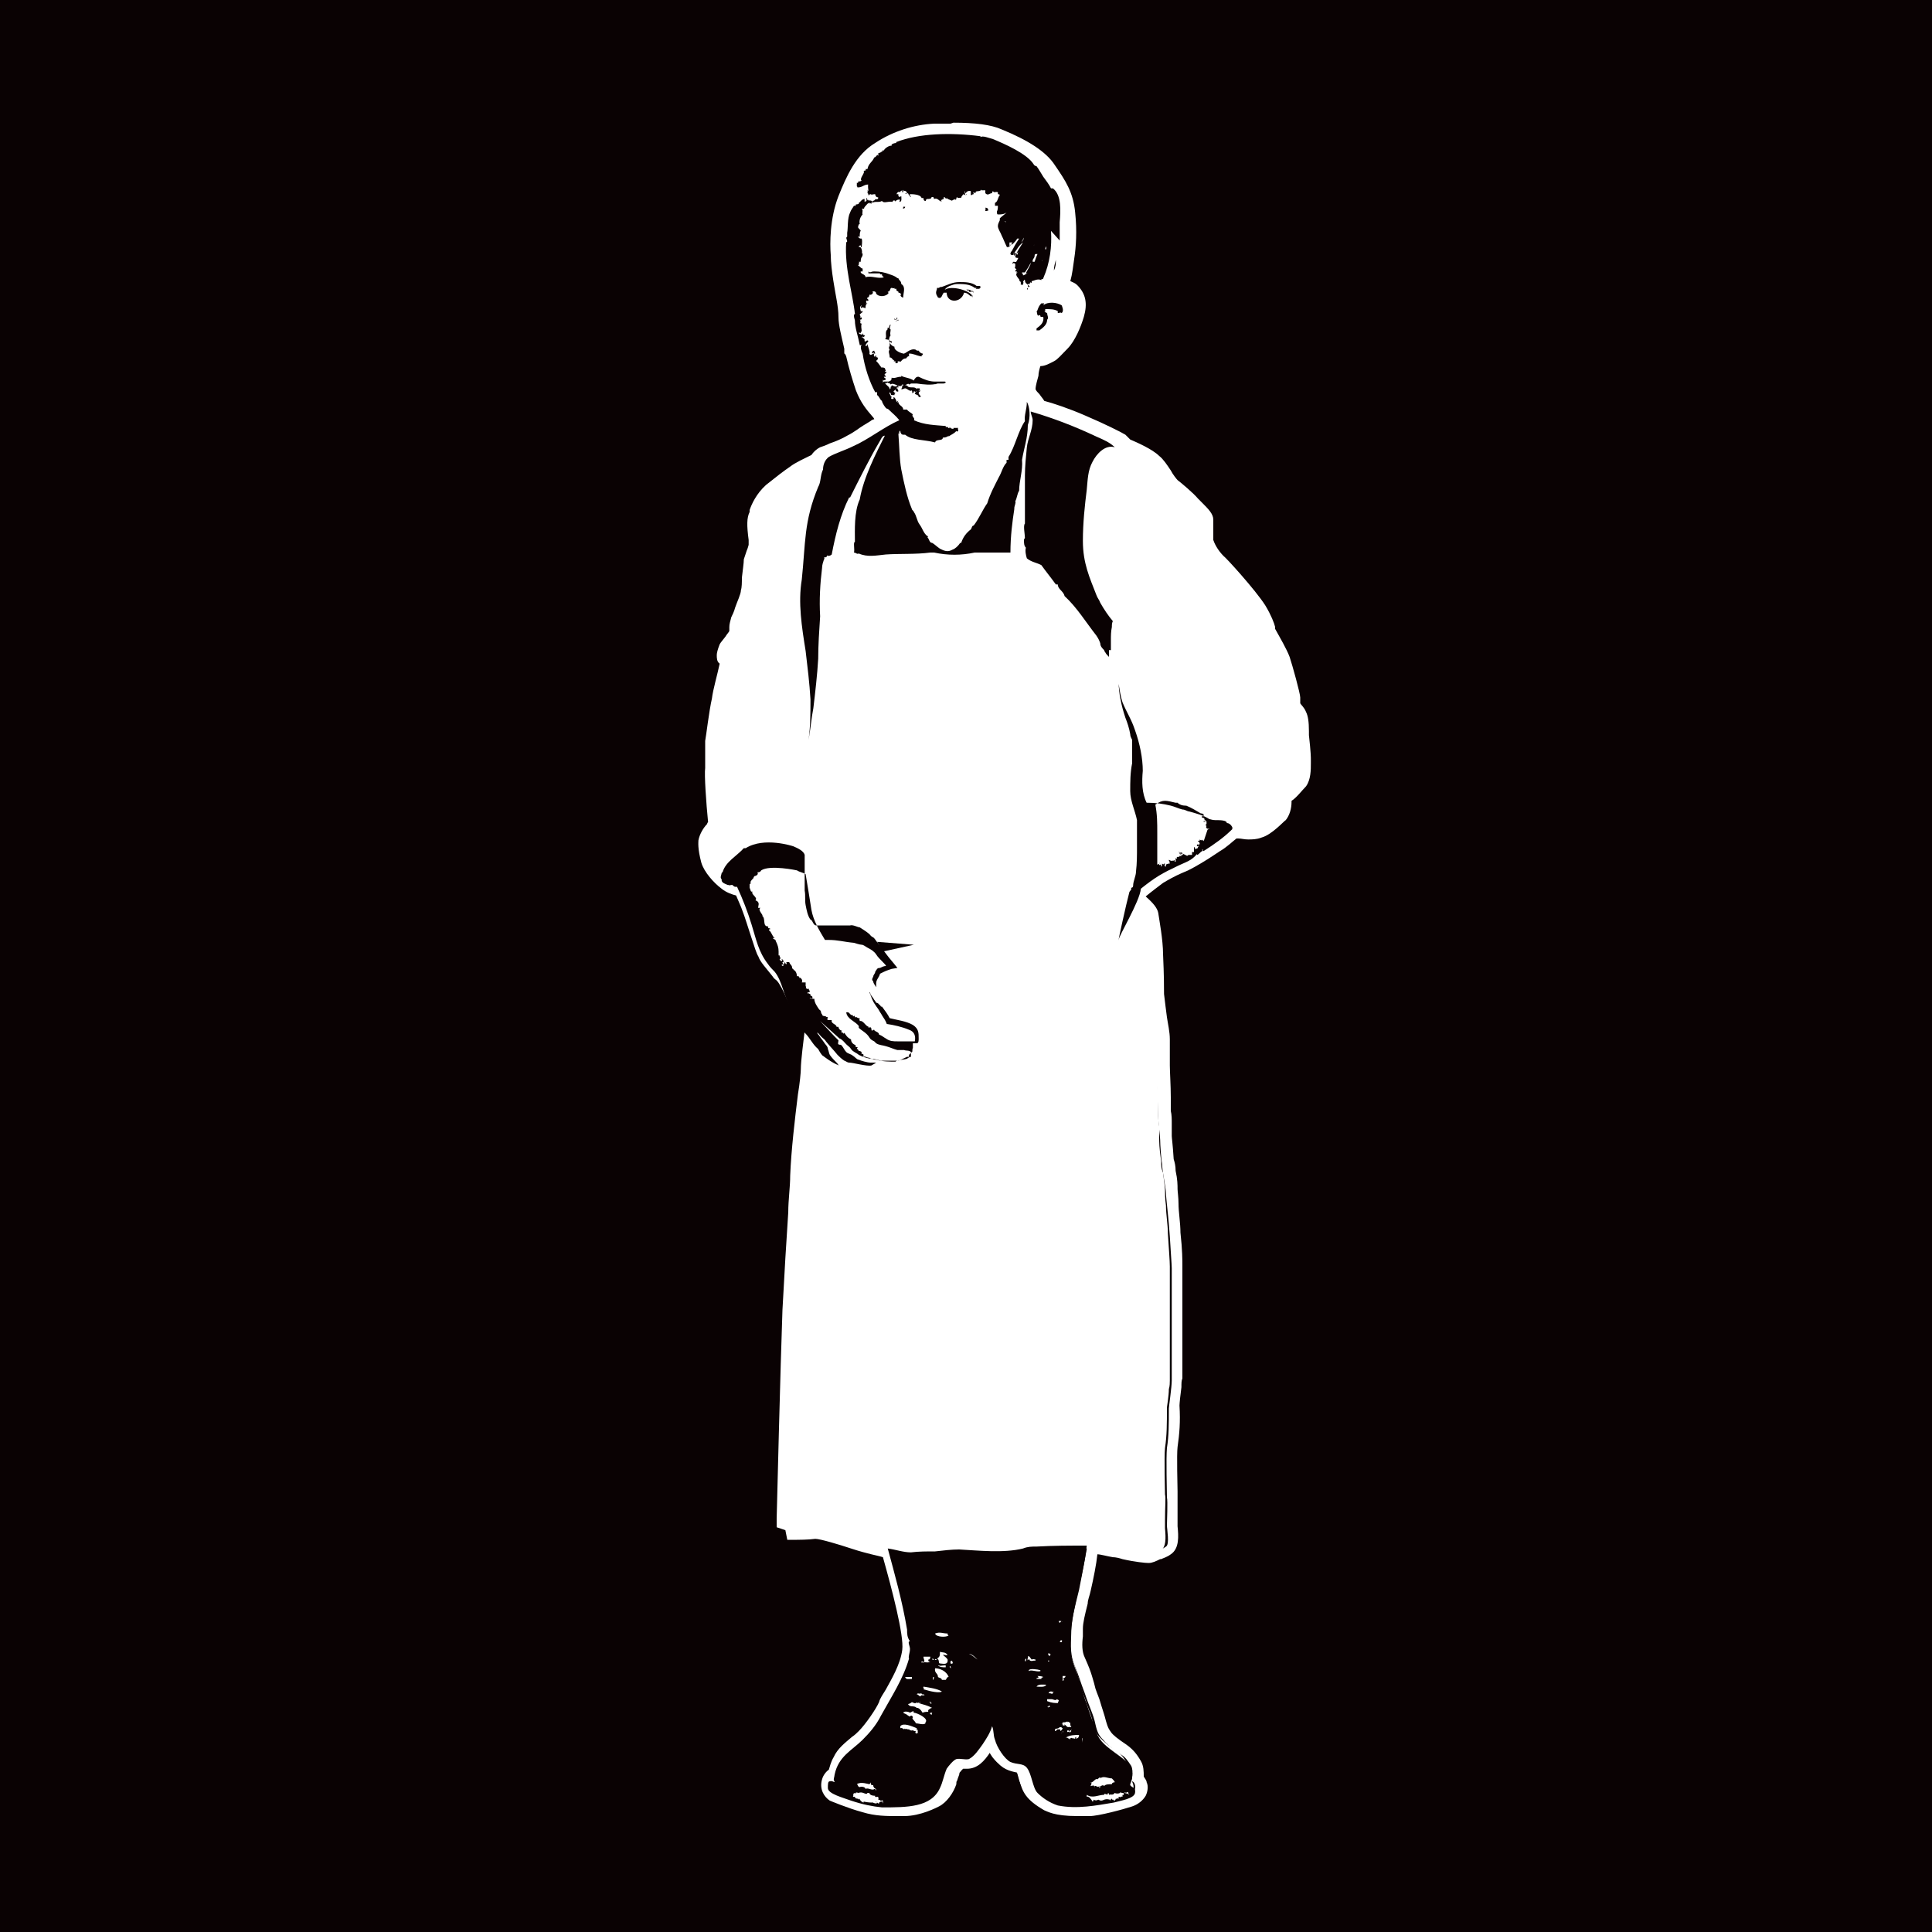 <?xml version="1.0" encoding="UTF-8"?>
<svg id="Layer_1" data-name="Layer 1" xmlns="http://www.w3.org/2000/svg" version="1.1" viewBox="0 0 200 200">
  <rect x="0" y="0" width="200" height="200" fill="#808080" stroke="none"/>
  <defs>
    <style>
      .cls-1, .cls-2, .cls-3, .cls-4 {
        stroke-width: 0px;
      }

      .cls-1, .cls-4 {
        fill: #0a0203;
      }

      .cls-2, .cls-3 {
        fill: #fff;
      }

      .cls-2, .cls-4 {
        fill-rule: evenodd;
      }
    </style>
  </defs>
  <polyline class="cls-1" points="0 200 0 0 200 0 200 200"/>
  <g>
    <path class="cls-2" d="M92.5,187.6c-1.1,0-2.2,0-3.4-.4-1.5-.4-3.2-1.2-3.3-1.2-.5-.3-.8-.9-.6-1.5.2-.4.4-.7.7-.8,0-.3.2-.8.5-1.4.4-.8,1.1-1.3,1.8-1.9.2-.2.5-.4.7-.6.7-.7,1.9-2.3,2.2-3.2.1-.3.4-.7.7-1.2.7-1.1,1.6-2.7,1.8-4.3.2-1.8-1.4-7.7-2.1-10.2-.3,0-.9-.2-1.5-.3-.4,0-1.2-.3-2-.6-1.3-.4-3.4-1-3.9-1-.7,0-1.9.1-1.9.1h-.5s-.2-.9-.2-.9l-.8-.3v-.5c0-.2.4-16.3.6-21.6.2-3.8.4-7.2.6-10.1,0-1.3.2-2.6.2-3.8.2-2.6.5-6,.8-8.4.1-1.3.3-2.3.3-2.7,0-.9.3-3.4.4-4.1-.3-.5-1-1.7-1.4-2.5-.2-.3-.4-.7-.5-1.1-.4-.7-.8-1.5-1.1-1.9l-.4-.4c-.7-.8-1.2-1.5-1.4-2-.1-.3-.4-1-.7-2.2-.3-.9-.6-1.9-.8-2.4-.3-.7-.6-1.6-.8-2-.4,0-1.1-.2-1.6-.6-.6-.4-1.6-1.4-1.9-2.3-.3-.9-.4-1.6-.3-2.1,0-.6.4-1.1.7-1.4,0,0,.2-.3.4-.4-.1-1.2-.4-5-.3-5.7.1-.7.1-1.1,0-1.4h0c0-.5,0-.9,0-1.4,0-.5.4-3.1.7-4.4.2-1,.7-3,.9-3.9-.2-.1-.4-.4-.3-.7,0-.2,0-.5.2-.9,0-.2.2-.4.5-.7.2-.2.5-.6.5-.7,0,0,0-.3.1-.5,0-.3.1-.6.2-.9,0-.2.2-.6.3-1,.2-.7.6-1.5.6-2,0-.3,0-.8.1-1.3,0-.8.1-1.5.2-1.9,0-.3.2-.5.3-.8.1-.3.2-.7.2-.8,0-.1,0-.3,0-.5-.1-1.2-.2-2.1,0-2.6v-.2c.3-.6.7-1.5,1.6-2.3.9-.8,1.8-1.5,2.4-1.9.5-.3,1.8-1,2.3-1.2.1-.2.4-.5.8-.8.2-.1.5-.3.9-.4.6-.3,1.3-.6,1.9-.9.4-.2.7-.4,1-.6.5-.3.9-.6,1.4-.8.3-.2.7-.4,1.1-.6-.3-.2-.5-.5-.8-.8-.5-.7-1.1-1.4-1.6-2.6-.5-1.1-.7-2.1-1-3.4l-.2-.8c-.3-1.3-.6-2.4-.6-3,0-.7,0-1.3-.2-2-.2-.8-.6-3.2-.6-4.4h0c0-1.3,0-3.8.8-6,1-2.4,1.9-4.2,3.6-5.2,1.7-1.1,3.8-1.8,5.8-1.9.5,0,1.1,0,1.6,0,2.1,0,3.7.2,4.7.6,2.6,1,4.3,2.2,5.2,3.5,1,1.5,1.7,2.6,2,4.6.2,1.9,0,3.4-.1,4.7-.1.9-.4,2-.5,2.8.4,0,.8.2,1.1.4.7.7.9,1.5.6,2.6-.3,1-.9,2.4-1.6,3.1-.3.3-.9.9-1.3,1.1h-.1c-.4.3-.8.5-1.2.5h-.2c0,0-.1,0-.2,0,0,.5-.2,1.1-.3,1.6-.1.6-.3,1.3-.3,1.8.2.1.4.3.6.6.3.3.5.6.6.8.7.2,2.6.8,4.4,1.6,2.2.9,3.7,1.7,4.1,2,.2.2.4.3.5.4.5.2,2.3,1,2.9,1.7.3.3.7.9,1.1,1.4.3.4.7,1,.8,1.1.4.3,1.6,1.4,2,1.8.1.1.3.3.4.4.7.7,1,1,1,1.4,0,0,0,.3,0,.6,0,.4,0,1.4,0,1.6,0,.3.4,1.1,1.2,2,0,0,3.2,3.4,4.2,5,.6,1,.8,1.7,1,2.1,0,0,0,.2,0,.2h0c.3.6,1.1,2.1,1.4,2.9.3.9,1,3.8,1.1,4.1,0,.1,0,.2,0,.3,0,.2,0,.5.1.6,0,0,0,0,.1.1.1.1.3.3.5.6.1.3.2.9.3,1.8,0,.2,0,.3,0,.4.3,1.8.3,2.3.2,2.5,0,0,0,.2,0,.3,0,.6,0,1.5-.4,2.1-.4.6-1.1,1.3-1.4,1.5,0,0-.1,0-.2.1,0,.1,0,.3,0,.5,0,.6-.1,1.1-.4,1.5-.2.2-1.4,1.4-2.2,1.6-.4.1-.8.2-1.2.2s-.6,0-.8-.1c-.2,0-.4-.1-.5-.2-.4.3-1.1,1-1.9,1.5l-.6.4c-.9.6-1.8,1.2-2.6,1.6l-.7.3c-.7.3-1.5.7-2,1.1-.6.4-1.9,1.4-2.5,1.8,1,.8,1.5,1.4,1.6,1.9.1.6.4,2.7.5,4.2.2,2.5.2,3.6.1,4.1h0c0,1,.2,1.7.3,2.5,0,.7.2,1.4.2,2.2,0,0,0,.4,0,.7,0,.6,0,1.3,0,1.9,0,.6,0,2.1.1,3.3,0,.6,0,1.2,0,1.4,0,.4,0,.9.1,1.4,0,.5,0,.9,0,1.2,0,.3,0,1.1.2,2.4,0,.3,0,.8.2,1.2.1.9.2,1.5.2,1.8,0,.2,0,.9.1,1.6,0,.9.2,2,.2,2.9.1,1.7.2,2.8.2,3.4,0,.2,0,.3,0,.5,0,.4,0,.9,0,1.5,0,.4,0,.8,0,1.2,0,.9,0,1.9,0,2.6,0,.8,0,2.2,0,3v.7c0,.8,0,1.6,0,2.3,0,.2,0,.6-.1.9,0,.7-.2,1.8-.2,1.9,0,1.7,0,2.9-.2,4.2-.1,1,0,4.4,0,4.8.1.4,0,1.2,0,2.7v.4c0,0,0,.2,0,.4.1,1.1.1,1.9-.4,2.3-.4.2-.7.4-.9.4,0,0,0,0-.1,0,0,0-.1,0-.2,0-.3.2-.6.3-.9.3h0c-.3,0-1.3-.1-2.6-.4l-1-.2c-.8-.2-1.5-.3-1.8-.3-.1,0-.3,0-.4,0-.2.9-.5,2.8-.8,4.3-.1.5-.2.9-.3,1.3-.3,1.3-.5,2.1-.5,2.8,0,.2,0,.5,0,.7,0,.8,0,1.7.3,2.5.4.8.5,1.4.7,2,0,.3.2.7.3,1.1.2.6.4,1,.5,1.4.2.6.5,1.2.6,1.9.2.8.4,1.1.6,1.4.2.2.7.8,1.7,1.4.6.4.9.8,1.3,1.5.3.5.2,1.1.2,1.5.2.1.3.3.4.6.1.3,0,.6,0,.9-.1.3-.4.6-1,.8-.9.3-3.4.9-4.2.9-.3,0-.7,0-1.2,0-1.5,0-2.5-.2-3.1-.5-1.7-1-2.1-1.7-2.4-2.9-.2-.8-.4-1-.5-1,0,0-.2,0-.3,0-.4,0-1,0-1.6-.7-.3-.3-.5-.6-1-1.6,0,0,0-.2-.1-.2,0,0-.3.4-.3.4-.7,1-1.3,1.8-2.2,1.8s-.2,0-.2,0c0,0-.1,0-.2,0,0,0-.2,0-.2,0,0,0-.2.2-.3.2,0,0,0,0-.1.1-.1.1-.3.2-.4.7-.1.3-.2.5-.2.6,0,.1,0,.2-.2.5-.2.8-.8,1.6-1.5,1.9-.6.3-2.1.9-3.3.9h-.8Z"/>
    <path class="cls-3" d="M98.4,14.1c1.6,0,3.3.1,4.5.6,1.6.6,3.9,1.7,4.9,3.3,1,1.5,1.7,2.5,1.9,4.3.2,1.8,0,3.2-.1,4.5-.2,1.4-.7,3.5-.7,3.5,0,0,.2,0,.5,0s.7,0,1,.3c.5.5.7,1,.4,2-.3,1-.9,2.2-1.4,2.8-.5.6-.9.9-1.1,1-.2,0-.7.4-1,.4s0,0,0,0c-.3,0-.8-.3-.8-.3,0,0-.3,1.4-.5,2.4-.2,1-.4,2.2-.4,2.2,0,0,.4,0,.9.7.5.6.6.9.6.9,0,0,2.4.7,4.5,1.6,2.1.9,3.6,1.7,4,1.9.4.2.2.4.6.5.4.1,2.2,1,2.7,1.5.6.6,1.6,2.2,2,2.6.4.3,1.6,1.3,1.9,1.8.4.4,1.3,1.2,1.3,1.5,0,.3,0,2,0,2.4.1.4.5,1.3,1.3,2.2.9.9,3.3,3.6,4.1,4.9.8,1.3.9,2.1,1,2.3.1.2,1.1,1.9,1.4,2.8.3.9,1,3.6,1.1,4.1,0,.4.1,1,.3,1.2.2.2.4.3.5.6.2.3.2,1.7.2,2,0,.3.3,1.9.2,2.4,0,.4,0,1.6-.3,2.1-.4.5-1,1.2-1.2,1.3-.2.1-.7.4-.7.4,0,0,.2.5.2.7,0,.3,0,.7-.3,1-.3.3-1.3,1.3-1.9,1.4-.3,0-.7.1-1,.1s-.4,0-.6,0c-.4-.1-.9-.3-.9-.3,0,0-1,1-2.1,1.7-1.1.7-2.2,1.5-3.1,2-.9.5-2,.9-2.7,1.4-.8.5-2.8,2.1-2.8,2.1,0,0-.2.3,0,.4.1.2,1.6,1.3,1.8,1.9.1.5.4,2.6.5,4,0,1.4.1,4.2.1,4.2s0,0,0,0c.1,1.8.4,3,.5,4.7,0,.3,0,1.7,0,2.7,0,1,.2,3.9.2,4.7,0,.9.2,2.1.2,2.5,0,.5.1,2,.2,2.5,0,.7.4,2.5.4,3,0,.5.3,2.8.4,4.5.1,1.8.2,2.9.2,3.3,0,.5,0,1.1,0,2,0,1.1,0,2.8,0,3.7,0,.9,0,2.6,0,3.4,0,.8,0,1.8,0,2.5,0,.7-.3,2.7-.3,2.9,0,1.7,0,2.8-.2,4.1-.1,1,0,4.6,0,5.1.1.4,0,2.5,0,2.9,0,.4.3,2-.1,2.2-.4.3-.7.3-.9.4-.2,0-.6.3-.8.3h0c-.2,0-1.2-.1-2.5-.4-1.3-.3-2.5-.5-2.9-.6-.5,0-1,0-1,0,0,0-.5,2.8-.9,4.8-.5,2-.8,3.2-.8,4.2,0,1-.2,2.3.3,3.5.5,1.2.6,1.7,1.1,3,.5,1.5.9,2.2,1.1,3.2.2.9.4,1.2.8,1.6.3.4.9.9,1.8,1.5.5.3.7.6,1.1,1.2.3.6,0,1.6,0,1.6,0,0,0,0,0,0,.1,0,.3,0,.4.4.1.4-.1.8-.7.9-.8.3-3.3.8-4.1.9-.3,0-.7,0-1.2,0-1,0-2.2,0-2.8-.4-1.6-1-1.8-1.5-2.1-2.5-.2-.8-.4-1.2-.8-1.5-.4-.2-1.1,0-1.7-.6-.2-.3-.4-.5-1-1.5-.5-.9-.4-1.9-.4-2.1h0s0,0,0,0c0,.1-.2.9-.9,1.9-.7,1-1.3,1.9-1.9,1.9s0,0-.1,0c-.2,0-.4,0-.5,0s-.5,0-.8.5c-.1.1-.4.3-.7,1-.2.7-.2.6-.4,1.1-.2.6-.7,1.3-1.2,1.5-.5.3-1.8.9-3,.9h0c-.1,0-.2,0-.4,0s-.3,0-.4,0c-1,0-2.1,0-3.3-.3-1.4-.4-3.2-1.2-3.2-1.2,0,0-.4-.3-.2-.7.2-.5.7-.6.7-.6,0,0,0-.6.5-1.5.5-.9,1.5-1.6,2.3-2.3.8-.8,2-2.5,2.4-3.4.4-.9,2.2-3.2,2.5-5.7.3-2.5-2.3-10.8-2.3-10.8,0,0-.8-.1-1.9-.4-1.1-.2-5.2-1.6-6-1.6s0,0,0,0c-.7,0-1.9.1-1.9.1l-.2-.7-.7-.2s.4-16.2.6-21.6c.2-5.4.6-9.8.8-13.9.3-4.1,1.1-10,1.1-11.1,0-1,.4-4.3.4-4.3,0,0-1-1.7-1.5-2.7-.5-1-1.2-2.4-1.7-3.1-.5-.6-1.5-1.7-1.7-2.3-.2-.5-1.1-3.5-1.5-4.6-.4-1.1-1-2.3-1-2.3,0,0-1,0-1.6-.6-.6-.5-1.4-1.3-1.6-2-.2-.7-.3-1.4-.3-1.8,0-.4.3-.8.5-1,.2-.2.6-.7.6-.7,0,0-.5-5.1-.4-5.8.1-.7.1-1.1.1-1.5,0-.4,0-.8,0-1.3,0-.5.4-3.1.7-4.3.3-1.3,1-4.4,1-4.4h-.3c0-.1-.2-.1-.2-.3,0-.2,0-.4.1-.6.1-.2.9-1.2,1-1.5.1-.3.2-.9.3-1.5.2-.6.9-2.3,1-3,.1-.8.2-2.5.3-3.1.1-.6.5-1.4.5-1.8,0-.5-.3-2.3,0-2.8.2-.5.5-1.5,1.4-2.3.9-.8,1.8-1.4,2.4-1.8.6-.4,2.5-1.3,2.5-1.3,0,0,0-.4.6-.7.5-.3,1.9-.8,2.8-1.3.9-.5,1.5-1.1,2.3-1.5.8-.4,1.9-1.1,1.9-1.1,0,0-.8-.5-1.4-1.3-.6-.7-1-1.3-1.5-2.4-.5-1.1-.7-2.1-1-3.5-.3-1.4-.7-2.7-.7-3.4,0-.7,0-1.4-.2-2.1-.2-.7-.6-3.1-.6-4.3,0-1.1,0-3.7.8-5.7.8-2.1,1.8-3.9,3.3-4.9,1.6-1,3.6-1.7,5.5-1.8.5,0,1,0,1.6,0M98.4,12.8h0c-.5,0-1.1,0-1.7,0-2.1.1-4.3.8-6.1,2-2,1.2-3,3.5-3.8,5.5-.9,2.3-.9,4.9-.8,6.1h0c0,1.5.5,4,.6,4.6.1.6.2,1.2.2,1.9,0,.7.3,1.9.6,3.2v.5c.1,0,.2.3.2.3.3,1.3.6,2.3,1,3.5.5,1.3,1.1,2,1.7,2.7,0,0,.2.2.2.3-.1,0-.3.1-.4.2-.5.3-1,.6-1.4.9-.3.2-.6.4-1,.6-.5.3-1.2.6-1.8.8-.4.2-.7.3-1,.4-.4.2-.7.5-.9.8-.6.3-1.7.8-2.2,1.2-.6.4-1.5,1.1-2.5,1.9-1,.9-1.5,2-1.7,2.6v.2c-.3.6-.3,1.4-.1,2.9,0,.2,0,.4,0,.5,0,0-.1.4-.2.6-.1.3-.2.6-.3.9,0,.4-.1,1-.2,1.9,0,.5,0,1-.1,1.3,0,.4-.4,1.2-.6,1.8-.1.4-.3.8-.4,1-.1.4-.2.7-.2,1,0,.1,0,.3,0,.4,0,.1-.3.4-.4.6-.3.4-.5.6-.6.8-.2.5-.3.9-.3,1.1,0,.3,0,.7.3.9-.2,1-.7,2.7-.8,3.6-.3,1.3-.6,3.9-.7,4.4,0,.6,0,1,0,1.4h0c0,.5,0,.8,0,1.4-.1.7.1,3.6.3,5.6,0,0-.1.1-.1.2-.4.4-.8,1.1-.9,1.7,0,.2-.1.8.3,2.3.3,1,1.3,2.1,2.1,2.7.5.4,1.1.6,1.5.7.2.5.5,1.1.7,1.7.2.5.5,1.5.8,2.4.4,1.2.6,1.9.8,2.2.2.6.8,1.2,1.5,2.1.1.2.3.3.4.4.3.3.7,1.1,1,1.8.2.4.4.8.6,1.1.4.7,1,1.8,1.3,2.3-.1.9-.4,3.1-.4,4,0,.3-.1,1.4-.3,2.6-.3,2.4-.7,5.8-.8,8.4,0,1.2-.2,2.5-.2,3.8-.2,3-.4,6.3-.6,10.1-.2,5.4-.6,21.5-.6,21.6v.9s.9.3.9.3h0s0,0,0,0l.2,1h1c0,0,1.2,0,1.9-.1.5,0,2.5.6,3.7,1,.9.3,1.7.5,2.1.6.4.1.9.2,1.2.3.9,3.2,2.2,8.1,2,9.6-.2,1.5-1.1,3-1.7,4.1-.3.5-.6.9-.7,1.3-.3.7-1.4,2.3-2.1,3-.2.2-.4.4-.7.6-.7.6-1.5,1.2-1.9,2.1-.3.5-.4,1-.5,1.3-.3.2-.6.6-.7,1-.3,1,.2,1.8.8,2.2h0s0,0,0,0c0,0,1.9.8,3.4,1.2,1.3.4,2.5.4,3.6.4h.7c1.7,0,3.4-.9,3.6-1,.8-.4,1.5-1.4,1.8-2.3,0-.2,0-.3.1-.4,0-.1.1-.3.2-.6,0-.3.2-.3.2-.4,0,0,.1-.1.2-.2,0,0,0,0,.1,0,.1,0,.2,0,.3,0,1.1,0,1.8-.8,2.4-1.7.3.6.5.8.8,1.1.7.8,1.6.9,2,1,0,0,0,0,0,0,0,0,.1.2.2.6.3,1.4.7,2.2,2.6,3.3.3.1,1,.6,3.4.6s.9,0,1.3,0c.9,0,3.5-.7,4.4-1,.6-.2,1.1-.6,1.4-1.1.2-.4.3-1,.1-1.4,0-.2-.2-.4-.3-.6,0-.5,0-1.1-.3-1.6-.4-.7-.8-1.2-1.5-1.7-.9-.6-1.4-1-1.6-1.3-.2-.3-.3-.4-.5-1.1-.2-.8-.4-1.3-.6-2-.1-.4-.3-.8-.5-1.4-.1-.4-.2-.8-.3-1.1-.2-.7-.4-1.2-.8-2.1-.3-.6-.3-1.4-.2-2.2,0-.3,0-.5,0-.8,0-.6.2-1.4.5-2.6,0-.4.2-.8.3-1.3.3-1.3.6-2.8.7-3.8.3,0,1,.2,1.6.3.3,0,.7.1,1,.2,1.3.3,2.4.4,2.7.4.4,0,.8-.2,1.2-.4,0,0,0,0,.1,0h0c.2-.1.6-.2,1-.5.9-.6.8-1.9.7-2.9,0-.2,0-.3,0-.4,0,0,0-.2,0-.4,0-1.7,0-2.4,0-2.8,0-.5-.1-3.8,0-4.6.2-1.4.3-2.6.2-4.3,0-.2.1-1.2.2-1.9,0-.4,0-.7.1-.9,0-.7,0-1.6,0-2.3v-.3s0-.4,0-.4c0-.8,0-2.1,0-2.9,0-.7,0-1.7,0-2.6,0-.4,0-.8,0-1.2,0-.7,0-1.2,0-1.5,0-.2,0-.4,0-.5,0-.5,0-1.6-.2-3.4,0-1-.2-2.1-.2-3,0-.6-.1-1.3-.1-1.5,0-.4,0-1-.2-1.9,0-.5-.1-.9-.2-1.2-.1-1.6-.2-2.2-.2-2.4,0-.3,0-.7,0-1.3,0-.4,0-.9-.1-1.3,0-.3,0-.8,0-1.4,0-1.2-.1-2.7-.1-3.3,0-.6,0-1.3,0-1.9,0-.4,0-.7,0-.8,0-.8-.2-1.6-.3-2.3-.1-.8-.2-1.5-.3-2.4,0-.7,0-1.9-.1-4.1,0-1.5-.4-3.6-.5-4.3-.1-.5-.5-1-1.3-1.7.6-.5,1.4-1.1,1.8-1.4.5-.3,1.2-.7,1.9-1,.2-.1.5-.2.7-.3.8-.4,1.8-1,2.7-1.6l.6-.4c.7-.4,1.3-1,1.7-1.3,0,0,.1,0,.2,0,.3,0,.6.1,1,.1s.9,0,1.4-.2c1.1-.3,2.4-1.8,2.5-1.8.4-.5.6-1.2.6-1.9,0,0,0,0,0-.1.5-.3,1.1-1.1,1.5-1.5.5-.7.5-1.7.5-2.4,0-.1,0-.2,0-.3,0-.3,0-.8-.2-2.6,0-.1,0-.3,0-.4,0-1-.1-1.6-.3-2-.2-.5-.5-.7-.6-.9,0-.1,0-.2,0-.3,0-.1,0-.2,0-.3,0-.4-.8-3.3-1.1-4.2-.3-.8-1-2-1.5-2.9h0c0-.1,0-.2,0-.2-.1-.4-.4-1.2-1-2.2-1-1.6-4.2-5.1-4.3-5.1-.7-.7-1-1.4-1.1-1.7,0-.3,0-1.1,0-1.4,0-.4,0-.6,0-.7,0-.6-.5-1.1-1.2-1.8-.2-.2-.3-.3-.4-.4-.4-.5-1.7-1.6-2.1-1.9-.1-.1-.5-.6-.7-1-.4-.6-.8-1.2-1.2-1.5-.7-.7-2.3-1.4-3-1.7-.1-.1-.3-.3-.5-.5-.5-.3-2.1-1.1-4.2-2-1.6-.7-3.4-1.3-4.2-1.5-.1-.2-.3-.4-.5-.7-.2-.2-.3-.3-.4-.5,0-.4.2-1,.3-1.4,0-.3.1-.7.2-1,.5,0,1-.3,1.4-.5h0c.4-.2.8-.7,1.4-1.3.8-.8,1.4-2.3,1.7-3.3.4-1.4.2-2.4-.7-3.3-.2-.2-.5-.3-.7-.4.2-.7.3-1.6.4-2.3.2-1.3.3-2.9.1-4.8-.2-2.1-1-3.3-2.1-4.9-.9-1.4-2.8-2.6-5.5-3.7-1.1-.5-2.8-.7-5-.7"/>
    <path class="cls-1" d="M117,184.7c.7-1.7-.4-2.4-1.5-3.2-.8-.6-1.7-1.2-2-2.2-.3-.9-.7-1.9-1-2.9-.4-1-.6-2-.9-2.9-.4-1.1-.8-1.9-.8-3.1,0-3.7,1.3-6.8,1.7-10.4-1.9,0-3.4,0-5.2.1-.5,0-.9,0-1.4.2-2,.5-4.7.2-6.6.1-.8,0-1.6.1-2.5.2-.9,0-1.7,0-2.5.1-.8,0-1.6-.3-2.4-.4.7,2.6,1.5,5.4,2,8.4,0,.4,0,.8.3,1.2-.3,0,0,.5,0,.8,0,.4-.2.8-.1,1-.6,2.1-1.8,3.9-2.9,5.9-.5,1-1.2,1.8-1.9,2.5-1.1,1.1-2.5,1.7-2.9,3.6,0,.2-.2.6,0,.7,0,.2-.2-.1-.5,0-.2,0-.2.3-.2.7,0,.6,1.6,1,2.4,1.3,1.2.4,2.2.6,3.2.7,0,0,0,0,0,0,2.6,0,5.1,0,6-2,.3-.6.4-1.3.7-2,.2-.3.7-.9,1-1,.4-.1.9.1,1.3,0,.6-.3,1.1-1.1,1.4-1.5.4-.6.8-1.2,1-1.9.2.4.1.9.3,1.4.2.8,1,2,1.6,2.3.7.3,1.3.1,1.7.6.5.6.6,2.1,1.1,2.6.5.5,1.2,1,2.1,1.3,2,.4,4,0,5.8-.3.7-.2,2.1-.4,2.2-1,.1-.6-.3-.5-.5-.8M98.1,169.1c0,.1,0,.2.1.2-.2.2-1.3.2-1.4-.2.5-.2.8,0,1.3,0M98.1,171.9c0,.5-.6.3-.8.3-.2,0,0-.4-.3-.5.3-.2.3-.3.3-.7.4.1.5,0,.8.3-.2.1-.2,0-.5,0,.2.2.4.3.5.5M97.9,172.4c0,0,0,.2,0,.2-.3,0-.6,0-.8-.2,0,0,.1,0,.1,0,0,0,0,0,0,0,.1.1.3,0,.6,0M96.8,171.7c0,0,0,.1.2.1,0,.1-.4,0-.5,0,0-.3.3.2.3,0M96.6,173.6c.2,0,0,.2,0,.3-.1,0,0-.3,0-.3M95.7,171.5c.3,0,.4,0,.6,0,0,.1,0,.3-.2.3,0,.2,0,.2.2.2-.3.2-.5,0-.7.1.2-.2,0-.3,0-.6M95.4,172c.1,0,.2,0,.2.1-.1.1-.1-.1-.2,0-.1,0,0,0,0-.1M95.4,175.3c0,.2.3,0,.3.2-.2,0-.2,0-.4,0,0,0,.1,0,0,.1-.2,0-.2-.2-.4-.2.1-.2.3,0,.4-.1M94.4,173.6s0,.1,0,.2c-.4,0-.6.1-.7-.2.3,0,.4,0,.8,0M90.1,184.6s0-.1,0-.1c0,0,.1.2.1.3,0,0,.1,0,.2,0,0,.1,0,.2.1.2-.2.1.3.1.2.4,0,0,0-.2-.2-.2-.2.2-.7-.2-.9,0,0-.2-.4-.3-.6-.2-.2,0-.2-.3-.3-.3.4-.3,1.2,0,1.3,0M91.4,186.5c-.2,0-.4,0-.4.2-.2,0-.2-.2-.4-.2,0,0,0,0,.2.1,0,.2-.5,0-.4,0-.3,0-.5,0-1-.1,0,0,0,0,0,.1-.1,0-.4-.2-.4-.4,0,0,0,0-.1.1,0-.2-.4,0-.4-.3-.1,0-.1,0-.2,0,0,0,.1-.3,0-.3.1,0,.2-.2.3,0,0,0,0-.1,0-.1,0-.1.2,0,.3,0,0,0,0,0,0,0,.4-.2.8.3.9,0,0,0,.1,0,.2,0,0,.2.3.3.6.3-.1.2.2.1.3.1,0,.1.1.2,0,.3,0,0,.3,0,.3.2,0,0,0-.2.2-.1,0,.2.1.1,0,.3M94.8,179.4c-.1,0,0-.2,0-.2-.2,0-.2,0-.3-.1-.1.1-.4,0-.4-.1-.1.1-.3-.1-.4,0,0,0-.1,0-.1-.1,0,.3-.1-.1-.4,0,0-.1,0-.2,0-.2.3-.4,1.2,0,1.7.2,0,0,0,.1,0,.2.2-.2,0,.2.2.4,0,0-.2-.3-.2,0M95.8,178.4c-.2.2-.7,0-1,0,0-.2-.5-.5-.3-.6,0,0,0-.2-.2-.2-.2.2-.2,0-.3,0-.2-.2-.4-.2-.5-.3.1-.2.6-.1.7,0,.2-.1.2-.1.4-.2-.1,0,0,.2,0,.2.3,0,1.6.6,1.2,1M96.5,177.5c0,0-.3,0-.2-.2,0,0,0,0,.2,0,0,0-.1.2,0,.2M96.4,177c-.1-.2-.4,0-.3.2-.1,0-.4,0-.6.1,0,0-.2-.4-.5-.5,0,0-.1,0-.2,0-.4,0-.2,0,0,0,0,0,0,0,0,0,0,0,0,0,.1,0-.3-.3-.7,0-.9-.4,0,0,0,0,0,0,.1,0,.3-.1.4-.2.2.1.4.2.5,0,0,.2.2,0,.4,0,0,.1-.2,0-.2.1.6.2.8.2,1.4.5,0,0-.3,0-.3.3M96.2,176.2c0-.1.3,0,.2.2-.1,0,0-.2-.2-.2M95.6,174.9c.2-.2-.1,0,0-.3.6.1,1.4.2,1.9.5-.2.2-1.2,0-1.8-.2M97.9,173.9c-.1,0-.3,0-.4,0,0-.2-.3-.2-.4-.3,0-.4-.4-.4-.3-.9.5,0,1.2.3,1.4.9-.2,0-.2.2-.3.3M98.4,172.7s0,0,0-.1c0,.2-.2-.2,0-.1,0,.2.1.1,0,.2M98.4,172.2c0-.2,0-.2-.1-.2,0,0,.2,0,.2-.1,0,0,0,0,.1.1,0,0,0,.3,0,.1.1,0,0,.2-.2.1M100.3,171.2c.3,0,.7.4.9.6-.3-.2-.6-.5-.9-.6M112.8,184.5c.3.2.6-.5.8-.3,0,0,.4-.4.3-.1.3-.3.8,0,1.2,0,.1.1.3.3.3.4,0,0-.3,0-.3.2-.3,0-.7,0-.8.2-.1-.2-.3,0-.4,0,0,0,0,.2-.1.2,0,0,0-.1,0-.2-.2.2-.3-.1-.5,0,0,.1,0,.2,0,.2,0,0,0-.2-.1-.3,0,.1-.1,0-.3.1,0-.1.1-.2.1-.3M109.9,167.8c0,0,0,0,0,0,0,0-.1.1-.2.2,0,0-.1-.1-.1-.2.1,0,.4,0,.4.1M109.9,170c0,0-.1,0-.2,0,.1-.1,0-.2.2-.2,0,0,.1,0,0,.2M109.6,176c0,.2-.2.3,0,.3-.4,0-.7,0-1.2-.2,0,0,0,0,0-.2.2,0,.4,0,.5,0,.1,0,.4.2.5,0M109,175.2c0,.3-.3,0-.4.1-.1,0,0-.2.2-.2.2,0,.1.1.3,0M108.7,171.2c.1,0,0,.2,0,.2,0,0,0,0-.1,0,0,0-.1-.1-.1-.2,0-.1.2,0,.2,0M108.4,171.9c0,0,.1,0,.2,0,0,0,0,0,0,.1,0,0,0,0-.1,0,0,0,0,0,0-.1M106.2,172c-.1,0-.1-.1-.1-.3,0,0,0,0,0,0,0,.1,0,.2.1,0,.1,0,0,.2,0,.2,0,.2-.2,0-.2.2M106.4,171.9c0,0,0,0,0,0-.1-.2.1-.4,0-.4.1-.2.3.2.4.3.2-.1.3,0,.4,0,0,0,0,0,0,.1-.4,0-.3.1-.6,0,0,0,0,0,0-.1,0,0-.1,0-.2,0M106.5,172.9c.1-.2.9-.1,1.2,0,0,0,0,.1,0,.1-.4.1-1-.2-1.2,0M107.4,173.5c.1,0,.4,0,.6.1-.1.1-.2,0-.2.2-.3,0-.3,0-.5,0,0-.2.2,0,.2-.2M107.3,174.6c.2-.3.7-.2,1-.2-.1.3-.7.2-1,.2M108.7,176.7c-.2,0-.1.1-.3,0,0,0,0-.1,0,0,0,0,.2,0,.2-.2,0,0,0,0,0,0,0,0,0,0,0,0M109.7,179c-.1,0-.3.1-.2,0-.1,0-.1.2-.3.2,0-.2,0,0-.1,0,0,0,0,0,0,0,0,0,.2,0,.1-.2.2-.1.3,0,.5-.2,0,0,.1,0,.2,0,0,.2,0,0,.1.1,0,.1-.1.2-.2.3M110,174.1c0-.1,0-.5,0-.6.1,0,.2,0,.3,0,0,0,0,0,0,0,0,.2-.2.2-.3.3.3,0,0,.3-.1.2M109.9,178.5c0,0,.1,0,.1-.2.2,0,.3,0,.5-.1,0,0,0,0,0,.1.1-.2.2.1.2,0,.2,0,0,.4.2.4,0,.2-.3,0-.3.1-.1,0-.2-.1-.4-.3,0,0,0,.1,0,.1,0,.1,0,0-.2,0,.1-.2-.1,0-.2-.2M110.8,179.3s0,0,0,0c0,0,0,.1-.1,0,.1-.2,0,0-.2,0-.1-.2.1-.2.3-.2,0,0-.2,0-.2.1,0,0,.3,0,.3-.2.1.1-.1,0,0,.2M110,179.4c0,0,0,0,0-.2,0,0,0,0,0,0,.1,0,0,.3-.2.2M111.4,180c0,0,0-.2,0-.2-.1,0-.1.1-.1.2-.3-.1-.2,0-.4-.1,0,0-.2.1-.1.1,0,.2-.2-.2-.2,0,0,0-.1-.2-.3-.1.4-.3,1-.3,1.4-.3,0,0,0,.2-.1.3M112,180.4c0,0,0-.4,0-.5.1.1,0,.3,0,.5M116.4,185.6c-.1,0,0,.3-.2.2,0,0,0,0,0,.2-.2-.1-.3.2-.3,0,0,0,0,0-.1,0,0,0,0,.1,0,.2-.3-.1-.2.1-.3,0,0,0,0,.2-.2.2,0-.2-.2,0-.2-.2-.1,0-.1.1-.2.2,0,0,0,0,0,0,0-.1,0,0,0-.2,0,0,0,0,0,.1-.7-.2-.7.3-1.2,0-.2.1-.3.1-.5,0,0,0,0,.2-.1.2,0,0,0-.1,0,0-.1-.2-.4-.6-.6-.5,0,0,0-.1,0-.2.6.4,1.2,0,1.8,0,0,0,0,0,0,0,0-.3.4.2.4-.2,0,0,.1,0,.1.2.2-.1.4.1.6-.2.1.1.6.1.6-.1.1.2.2,0,.4.2.1,0,0-.1,0-.2,0,.1.3.1.3,0,.2,0,0,.2.2.2,0,.1-.2,0-.1,0"/>
    <path class="cls-1" d="M108.1,31.4c0,0-.3,0-.3,0-.2.2-.3.4-.4.7,0,0,0,0-.1.2.1,0,0,.3.2.4,0-.2.3,0,.2.1,0,0,.2,0,.3,0,0,0,0,0,0,0,.1.6-.3.9-.7,1.2,0,0,0,.1,0,.2.1,0,.2,0,.3,0,.4-.3.8-.6.8-1.1.2-.2,0-.4,0-.7-.1,0-.2-.1-.3-.2,0,0,.1,0,.1,0,0,0,0-.1,0-.2.6,0,.9,0,1.3.2,0,.1,0,0,0,.2.3,0,.2-.1.4,0,.3-.2,0-.8,0-.8-.5-.3-1.4-.4-1.9,0M108.4,32.9s0,0,0,0c0,0,0,0,0,0,0,0,0,0,0,0"/>
    <path class="cls-1" d="M122.3,88.5s0,0,0,0c0,.1,0,.3.2.4,0-.1,0-.3,0-.3,0,0,0,0,0,0"/>
    <path class="cls-1" d="M122.1,88.2c0,.1,0,.2.1.3,0-.3,0-.1.2-.1,0-.3-.2,0-.4-.2"/>
    <path class="cls-1" d="M121,89c0,.1,0,.2.2.2,0-.2-.1-.1-.2-.2"/>
    <path class="cls-1" d="M119.3,89.6c0,.2,0,0,.2.1,0,0,0-.1,0-.1,0,0-.3,0-.3,0"/>
    <path class="cls-1" d="M92.1,35.2c0,0,0,.1,0,.1.1,0,.3,0,.2.2,0,0-.2-.2-.2,0,0,.1,0,.3,0,.4-.1-.2-.1.3,0,.3-.2.2,0,.4,0,.8.2,0,.2.1.4.3,0,0,0-.1,0-.1,0,.2.2.1,0,.2,0,0,.1,0,.2,0,0,.1,0,.1,0,.2,0,0,.2,0,.2,0,0-.2.2,0,0-.2,0,0,.1,0,.2,0,.2.2.2-.3.7-.3,0,0,.2-.3.3-.2,0-.2,0-.2,0-.3.5,0,.7.2,1.3.3,0,0,0-.2,0-.2,0,0,0,.1,0,.1.1,0,.2-.2.1-.2-.1,0-.3-.1-.4-.3-.2,0-.2,0-.3-.1-.6-.2-1.1.5-1.3.4-.1,0-1-.3-.9-.7-.6-.2-.7-.8-.4-1.2-.1-.1,0-.4,0-.6-.2,0,0-.4,0-.5-.2,0-.1.5-.3.3,0,.2-.1.2,0,.2-.4.2,0,.9-.3,1"/>
    <path class="cls-1" d="M92.7,32.8s0,0,0,0c0,0,0,0,0,0"/>
    <path class="cls-1" d="M88.9,25.2c0,0,0,.2,0,.2.1,0,.2-.2.1-.2,0,0,0,0,0,0"/>
    <polygon class="cls-1" points="92.8 32.7 92.8 32.7 92.8 32.7 92.8 32.7"/>
    <path class="cls-1" d="M92.6,41.9c-.1,0,0-.3-.2-.2,0,0,0,.2.1.2,0,0-.1,0-.2,0,0,.2.2.1.2,0"/>
    <path class="cls-1" d="M93.4,21.6c.1,0,.3,0,.3-.2-.1,0-.1,0-.2,0,0,.2,0,.2-.1.2"/>
    <path class="cls-1" d="M92.6,32.9c0,.1,0,0,.1.2,0-.1.2,0,.2-.2,0,0,0,0-.1,0,0,0,0,.1,0,.2-.1,0-.1,0-.2,0"/>
    <path class="cls-1" d="M96.8,39.8c0,0,.1,0,.2-.1.1,0,.3,0,.4,0,0,0,0,0,0,0,0,0,.1,0,.2,0,.1,0,.2,0,.3-.1,0,0,0-.1-.1-.1,0,0-.2,0-.3,0,0,0-.1,0-.2,0,0,0,0,0,0,0-.1,0-.2,0-.4,0,0,0,0,0,0,0,0,0,0,0-.1,0-.6,0-1.1-.2-1.7-.5-.1,0-.2,0-.3.1,0,0,0,0,0,0,0,0-.2.2-.2.3-.4-.3-1-.3-1.3-.5,0,0,0,.1,0,.1-.5,0-.6.2-1,.1,0,.3-.1.3-.3.4,0,0-.1,0-.2,0-.1,0-.2,0-.3,0,0,0-.2.1,0,.1.1,0,.2,0,.4,0,0,.1.2,0,.3.2.3-.3,1,.5,1.2,0,0,0,.1,0,.1,0,0,.1.1.3.2.2-.1-.1.4-.4.4-.2,0,0,.1,0,.2-.1,0,0,.1,0,.2,0,0,0,0,0,0,0,0,0,.1,0,.2,0,0,0,0,0,.1,0,0,0,0,0,.1,0,.7.1,1.5.2,2.2,0M96.9,39.5s0,0,0,0c0,0,0,0,0,0"/>
    <path class="cls-1" d="M92.8,33.2c0,0,.1-.1.2,0,0,0,0,0,0-.1-.2,0-.3.2-.2.2"/>
    <path class="cls-1" d="M89.9,20.7c-.3,0,0-.2-.2-.2,0,.1,0,.3,0,.3,0,0,.2,0,.2,0"/>
    <path class="cls-1" d="M105.6,28.1c0,0,0-.1,0-.2-.1,0-.1,0-.2-.1,0,.2-.3,0-.3.3.2,0,.1,0,.2,0,.1-.2.1,0,.3,0"/>
    <path class="cls-1" d="M102,21.8c0,0,0,0,0,0"/>
    <path class="cls-1" d="M92.7,40.3c0,.2.2.3.3.2,0,0,0,.1,0,0,0-.1-.1-.2-.1-.3-.1,0-.2,0-.2,0"/>
    <path class="cls-1" d="M102,21.8c0,.1.2,0,.3,0,0-.1,0-.3-.3-.3,0,.1.1.2,0,.2"/>
    <path class="cls-1" d="M94.7,40.7c0,.2.4.1.4.4.1,0,.3,0,.2-.1,0,0-.2-.2-.2-.3,0,0-.1.2,0,0,0-.2.3-.2.1-.3,0,0,0,0-.1.1,0-.2.2,0,.1-.3-.1,0-.1,0-.3,0,0,0,0,.1,0,.1-.2-.4-.8,0-1-.4-.2,0-.3,0-.5,0,0,.3,0,.1-.1.4.2,0,.3-.1.4-.1.2,0,.5.4.7.2,0,.2.1.1,0,.3.2-.1.2,0,.2-.2,0,0,.1,0,.2.1,0-.1.1-.1.2-.2"/>
    <path class="cls-1" d="M100.6,30.2c0-.2.2,0,.2.1,0,0,0,0,0,0,0,0,0,0,0,0-.2-.2-.5-.4-.8-.3.2,0,.2.2.3,0,0,.1,0,.2,0,.2"/>
    <path class="cls-1" d="M101,29.9s.1,0,.2,0c0,0,0,0,.1,0,0,0,.2,0,.2-.2,0-.1-.1-.1-.2-.1,0,0,0,0-.1,0s0,0-.1,0c-.5-.4-1.2-.4-1.8-.4-.7,0-1.2.3-1.8.5,0,0,0,0,0,0,0,0,0,0,0,0-.1,0-.2,0-.3.1,0,0,0,0-.1,0,0,0,0,0-.1,0h0c0,.2-.1.3-.1.5,0,.2.1.3.2.5.4.2.4-.3.6-.5,0,0,0,0,0,0,0,0,0,0,0,0,0,0,.2,0,.3,0,0,1.1,1.5,1.1,1.8,0,.4,0,.5.3.8.4,0-.1,0-.2.1-.1-.1,0,0,.3,0,.1-.2-.6-2.2-1.2-2.9-.7,0,0,0,0,0,0,.1-.2.3-.3.5-.4h0c.3-.1.5-.2.8-.2.6,0,1.3,0,1.8.4,0,0,.1,0,.2,0"/>
    <path class="cls-1" d="M109.7,24.9c0-.6,0-1.3,0-1.9,0,0,0,0,0,0,.1-1.2.2-2.8-.7-3.5,0,0-.1,0-.2,0-.2-.4-.5-.8-.8-1.2-.2-.3-.4-.7-.7-1.1,0,0-.2,0-.3-.2-.7-1.1-3-2.1-4.2-2.6-.4-.1-1.1-.4-1.3-.2,0,0,0-.1,0-.1-3.1-.4-6.4-.3-8.7.6-.1,0,0,.1,0,.1-.2,0-.6.1-.5.3-.2-.1-.8.3-.8.5-.2-.2,0,0-.2.1,0,0,0-.1,0-.1,0,.2-.3.2-.4.3,0,.1.1.2,0,.2-.1-.2-.2.2-.4.2-.2.5-.6.6-.7,1.2,0,0-.1,0-.2,0,.1.2,0,.1-.2.2.2.2-.5.8-.2,1-.1,0-.2.2-.3,0,0,.2-.2.3-.2.2,0,.2,0,.3,0,.4.1,0,0,.1.1.1.5,0,.6-.3,1.1-.3,0,0,0,0,0,0,0,0,0,.1,0,0,0,0,0-.1,0-.1-.1.3,0,.6,0,.8,0,0-.1-.2-.1,0,.1.1,0,0,0,0,.1,0,0,0,0,.2,0,0,.1,0,.1.2,0,0,0,0,0,0,0,.1.1-.1.2-.1.2.1.2,0,.5,0,0,.2.2.4.3.3,0,0,0,.1,0,.2-.2,0-.2.1-.3,0,0,.2-.2.1-.3.3,0-.2-.5-.2-.8,0,0-.1,0-.2,0-.3-.3,0-.4.3-.6.4,0,0,0,.1,0,.1-.2.1-.4,0-.3.2,0,0-.1,0-.2,0-.1.2-.3.4-.4.7,0,0,0,0,0,0-.3.6-.2,1.6-.3,2.1,0,0,0,0,0,0,0,.1,0,.3,0,.4-.2.1,0,.3,0,.5,0,0,0,0-.1.1-.2,2.6.7,5.4.9,7.4,0-.1.1,0,0,0,0,0-.1,0-.1.2,0,.2.1.4.1.5,0,.7.3,1.5.5,2.5,0,.1.1,0,.2,0-.2.2,0,.7.1.9.2,1.4.7,2.9,1.3,4,0,0,.1,0,.2,0,0,0,0,.2,0,.3.2.1.3.5.5.6,0,.2.4.8.5.8,0,0,0,0,0,0,0,0,.1,0,.2.1.4.4.7.6,1.1,1.1-1.6.7-3.2,2-4.8,2.7-.8.4-1.8.7-2.5,1.1-.4.3-.6.8-.6,1.3-.3.6-.2,1.3-.5,1.8-1.5,3.6-1.3,5.8-1.7,9.6,0,0,0,0,0,0-.4,2.4,0,4.9.4,7.4.2,1.7.4,3.3.5,5,0,1.4,0,2.8-.2,4.2.2-1.1.3-2.3.5-3.3.2-1.7.4-3.4.5-5.1,0-1.4.1-2.9.2-4.4-.1-1.7,0-3.4.2-5,0,0,0,0,0,0h0c0-.3.1-.6.2-.9.1,0,0-.2,0-.2.2,0,.3,0,.3-.2,0,0,0,0,0,0,.2.1.4,0,.5-.1.4-2.1.9-4.1,1.8-5.9,0,0,0,0,.1,0,.9-1.8,2-4,3-5.7.2-.3.3-.7.6-.7-.9,1.8-2.2,4.3-2.6,6.6-.6,1.3-.5,3.2-.5,4.4-.2,0,0,.8-.1,1.1.2,0,.3.2.5.1.9.4,1.8.2,2.8.1,1.4-.1,3.1,0,4.6-.2,0,0,0,0,.1,0,0,0,.2,0,.3,0,1.4.3,2.8.3,4.2,0,1.2,0,2.5,0,3.7,0,0-1.7.2-3.2.4-4.5,0,0,0,0,0-.1,0-.2.2-.6.1-.7.2-.4.2-.8.4-1.1,0-1,.4-2.1.3-3.2.2-1.2.6-2.3.6-3.6.3-.8.2-1.9-.1-2.4,0,.8-.3,1.4-.2,2-.7,1-1,2.6-1.7,3.7,0,.2,0,.2,0,.3-.1,0-.1,0-.2,0,0,.1,0,.2,0,.3-.4.4-.5,1-.8,1.5-.4.8-.9,1.7-1.2,2.7-.5.7-.8,1.5-1.4,2.3,0,0,0,0,0,0-.2,0-.2.3-.3.4-.5.4-.8.8-1,1.4,0,0,0,0-.1,0-.2.3-.5.6-.8.7-.5.3-.9.1-1.3-.1-.3-.2-.6-.5-.8-.6,0,0,0,0,0,0-.3,0-.3-.4-.5-.6,0,0,.2-.1,0-.1,0,0,0,0,0,0-.4-.3-.5-.8-.8-1.2-.3-.4-.3-.9-.6-1.3,0-.1-.2-.2-.2-.3-.5-1.2-.8-2.6-1.1-4.1-.2-1.1-.2-2.5-.3-3.7,0,0,0,0,.1,0,0-.2-.2,0-.1-.1.2,0,0-.2.2-.2,0,.2.1.4.3.4,0,0,0,0,0,0,0,0,.2,0,.2,0,0,0,0,0,0,0,.7.6,2,.5,3.1.8.1-.4.8-.1.8-.5.1,0,.4,0,.6-.2,0,0,0,.1,0,.1.2-.2.6-.3.8-.6,0,.1.1.1.2,0,0-.2-.1-.2,0-.3-.2,0-.3,0-.5,0,0,0,0,.1,0,.1,0,0-.3,0-.4-.2,0,.3-.2,0-.2,0,0,0,0,0,0,0-.2,0-.2,0-.2,0,0,0,0,0,0-.1-1.1-.1-2.2-.1-3.3-.6.2-.2-.3-.4-.1-.6-.2-.2-.5-.3-.6-.5,0,0-.2,0-.4,0,0-.4-.5-.4-.5-.8,0,.1-.2,0-.1,0,0,0,0,0,.1-.1-.2,0-.1.1-.2.1,0-.2-.2-.5-.3-.5,0,0,0,.1,0,.2-.1,0-.1,0-.2,0-.1,0,0-.2,0-.3,0,0,0,.1-.1,0,0-.2-.2-.2-.1-.4,0,0,0,0,0,0,0,0-.1,0,0,0,.3.3-.1.3.5.3,0-.2,0-.1.1-.2,0,0-.2-.1-.2-.2.1-.1.3-.2.4-.5,0,0,0,.2.1.1,0-.1,0-.2-.1-.2-.2.3-.6-.1-.6,0,0,0,0,0,0,.1-.2,0,0,.2-.2.3,0-.3-.4-.4-.5-.7,0,0,.2.2.2,0-.1-.2-.2,0-.4,0,0-.1,0-.2,0-.3,0,0,0,0,.1.1,0-.1.2,0,.2-.2,0,0-.2-.1-.2-.2.2,0,.1,0,.2,0,0-.2-.2-.1-.1-.3.1,0,.1-.1.2-.2-.1,0-.2,0-.2-.1.2.1,0-.2,0-.3-.2,0-.2-.2-.3,0-.2-.2-.4-.6-.6-.7.1,0,0-.2,0-.2,0,.2.2,0,.2-.1,0,0,0,.1,0,0-.1,0,0-.2-.2-.1,0-.1,0,0,0-.2-.2,0,0,.2-.2.1,0-.1-.1-.1,0-.3,0,0,0,0,.1,0,0-.1-.1-.2-.1-.3-.1,0-.3.1-.2.3,0,0,.2-.2.2,0-.2,0-.4.3-.5,0,.1-.2-.2-.8-.2-1,0,.1-.1.3-.2.2,0-.2.2-.3.3-.5-.2-.2-.3.2-.4,0,0,0,0,0,0-.2-.1,0-.2-.2-.1-.2,0,0-.2.1-.2,0,.2,0,0-.1.1-.1,0,.2.3,0,.2-.1-.2,0-.1-.1-.2-.2,0,.1,0,.2-.2.1-.2,0-.3-.3,0-.1,0-.2,0-.1.1-.2,0-.3-.1-.5,0-.8-.3,0,0-.3-.2-.4,0,0,.3,0,.2-.2,0-.1-.1,0-.2,0,.1,0,.1-.2,0-.3,0-.1.2-.2.3-.3,0-.1-.2.1-.2,0,.1,0,.2,0,.2-.1-.1,0-.1,0-.2,0,0-.2-.2-.4.1-.6,0,.1-.2.2,0,.3,0-.2.3,0,.4,0,0-.2,0-.4.2-.5-.2,0-.2,0-.3-.1,0,0,0,0,0,0,0,0,.1.2.2,0-.1,0,0-.2,0-.2,0,0,.1.1.2,0,0-.2-.2-.1-.1-.3.2,0,.2-.3.2-.3.2.1.5-.2.3-.3.2-.1.4,0,.4.2.3.4,1.1.3,1.3-.1,0,0-.1,0-.1-.1.3,0,.2-.4.4-.4.1,0,.2.1.3,0,0,0,0,.1,0,.1,0,0,.2,0,.2,0-.1.3.3.2.2.4.1,0,.2,0,.3.2-.2,0,0,.3.2.3,0-.5.3-1.1-.2-1.4,0,0,0-.2-.1-.3,0,0,0,0,0,0,0,0,0,0,0,0,0,0-.2-.2-.2-.3,0,0,0,0,0,0,0,0,0,0-.1,0,0,0,0,0,0,0,0,0,0,0,0,0-.2-.2-.5-.3-.8-.4,0,0,0,0,0,0,0,0,0,0,0,0-.5-.2-1-.3-1.6-.3,0,0,0,0,0,0-.4,0-.4.2-.6,0,0,0,0,.2,0,.2,0,0,.1,0,.2,0,0,0,0,0,0,0,0,0,0,0,.1,0,0,0,0,0,0,0,0,0,0,0,0,0,.1,0,.3,0,.4,0,0,0,0,0,.2,0,0,0,0,0,0,0,0,0,.2,0,.3,0,0,0,0,0,0,.1,0,0,0,0,0,0,0,0,.1,0,.2,0,0,.2.1.2.2.3-.6.2-1.3-.2-1.9,0,0-.3-.4-.3-.5-.5,0,0,0,0,0-.1,0,0,.1,0,.2,0,0-.1,0-.2,0-.3-.2,0-.3-.3-.5-.3.1,0,.2-.3,0-.2.1,0,.2-.1.1-.2,0,0,.1,0,.2,0,0-.6.2-.4.2-.8,0,0,0,0,0,0,0-.2-.2,0-.1-.1.1,0,0-.8-.3-.6,0,0,0-.2.2-.2,0,0,0,.2.1.2,0-.2.1-.6,0-.9-.2,0-.2,0-.4-.2.1,0,.1,0,.2,0,0-.2,0-.5.1-.6,0-.1-.2-.2-.3-.4.1,0,0-.3.2-.3-.1-.4.1-.8.3-1-.1-.1.1-.5-.1-.6,0,0,.2,0,.3,0-.2,0,.2-.4.4-.6,0,0,0,0,.1.1,0-.2,0-.1.2,0,0,0,0-.2.1-.2,0,0,0,.1,0,.1.3-.2.7,0,1-.2.2.3.6,0,1.1.1,0-.2.3-.2.3,0,0-.2.4-.3.5-.2-.1,0,0,0-.1.2.3,0,.2-.4.2-.6-.1,0-.1.2-.3,0,0,0,0,0,0-.2-.2,0-.1,0-.2,0,0,0,0,0,0,0,.1-.2.2-.3.4-.2,0-.1,0-.1.2-.2,0,0,0,.1,0,.2,0,0,.1,0,.1,0,0,0,0-.3,0-.3,0,.3.3,0,.4.4-.1,0-.2,0-.2,0,0,.1.3,0,.3,0,0,0,.1.3.3.4,0-.2-.2-.1-.1-.3.2,0,1.1,0,1.2.4,0,0,.1,0,.2,0,0,.1,0,.3.2.3.1,0,0-.2.2-.2.1,0,.5,0,.4-.2.1.1,0,0,.1,0,.2,0,.1,0,.2.2.4-.2.6.4.8.2,0,0-.1,0-.1-.1.2,0,.2-.1.2-.2,0,0,0,0,0,0,0,0,0,.2.1.1,0,0,0-.2,0-.2.2,0,.2.3.3.1.2.2.5.2.5.3,0-.1.2,0,.2-.2,0,.2.1,0,.2,0,0,0,0,.1,0,.1.2-.1,0-.2.2-.3,0,.2.3,0,.4.1,0-.2.2-.3.2-.4,0,0,.3.2.4,0-.1,0-.2.2-.2,0,0-.2-.1-.3,0-.3,0,0,0,.2.1.2,0-.2.4-.3.5-.2,0,.2,0,0,0,.4.2,0,.1-.1.3-.1,0-.1-.1-.2,0-.2,0,0,.2.2.2,0,0-.2.5,0,.6-.3,0,0,0,0,0,.1.1,0,.3,0,.4,0,0,.2,0,.2,0,.3.3.3.4,0,.7,0,0,0,0-.2.1-.2.1.2.3,0,.5.1,0,0,0-.2,0-.2,0,0,0,0,0,0,0,.2,0,.2,0,.4,0,0,.2,0,.2.1-.2.2-.2.7-.5.8,0,.1,0,.1,0,.3,0,0,.2,0,.3,0,0,0,0,0,0,0,0,.2,0,.4-.1.6,0,0,0,0,0,.1,0,0,0,0,0,0,0,0,0,.2.1.2.3,0,.6,0,.9-.2,0,0,0,0,0,0-.2.2-.5.4-.7.6,0,0,0,.1,0,.2-.1.2-.2.4-.2.6,0,.3.3.7.4,1,.2.4.3.7.5,1.1,0,.2.5,0,.4-.2,0,0,.2,0,.2,0,.2-.2.4-.4.5-.6,0,0,.1,0,.2,0-.2.3-.4.6-.6,1-.1.2-.2.3-.3.5,0,0,0,0,0,0,0,0,0,0,0,0,0,.1,0,.2.2.2,0,0,0,0,0,0,0,0,.1,0,.1,0,.1-.2.2-.4.3-.5.2-.3.4-.6.7-.8-.3.5-.6.9-.8,1.4,0,.2.1.2.3.2,0,.1-.1.2-.2.4,0,0,0,0,0-.1,0,.2,0,.1-.3.1,0,0-.2.2,0,.2,0-.2.1,0,.2,0,0,.2,0,.3,0,.3,0,0,0,0,0,0-.2.2.4.3.1.6.3,0,0,0,0,.2,0,.3.5.6.3.7.3,0,.1.4.2.4,0-.1.2,0,.2,0,0-.2.1-.2,0-.4.2,0,0-.2.2-.1,0,.2.1.4.3.4,0,.2,0,.3.1.3,0,0-.1.1-.2.2,0,0,0,0,.1.1,0-.1,0-.4.2-.3,0-.1-.2-.2-.3-.3.1,0,.2,0,.3,0,0-.2.1-.2.2-.1,0,0,0-.2,0-.2.2,0,.6-.3,1-.1,0,0,0,0,0-.1.1,0,.2,0,.2-.1.7-1.6.9-3.3.8-4.9,0,0,0,0,0,0M91.9,29.8h0s0,0,0,0c0,0,0,0,0,0M104.2,22.7s0,0,0,0c0,0,0,0,0-.1,0,0,0,0,0,0M104.1,23.1s0,0,0,0c0-.2-.1-.2-.2-.2,0,0,.1,0,.2,0,0,.2.3,0,.3,0,0,0,0,0-.1,0,0,0,.1,0,.1,0-.1,0-.2,0-.3,0M104.5,24.6s0,0,0,0c0,0,0,0,0,0,0,0,0,0,0,0M104.2,24.9s0,0,0,0c0,0,0,0,0,0,0,0,0,0,0,0M104.7,25.9s0,0,0,0c0,0,0,0,.1,0,0,0,0,0,0,.1M104.5,25.4s0,0,0-.1c0,0,0-.1,0-.2,0,0,0,0,0,0,0,0,0,0,0,0,0,0,.2,0,.3,0,0,0,0,0,0,0,0,0,0,0,0,0,0,0,0,0,0,0,0,.1-.2.2-.3.4M105,23.8s0,0,0,0c0,0,0,0,0,0,0,0,0,0,0,0M105.2,26.2c0,0-.1.2-.2.3,0,0,0-.2-.1-.3,0,0,.1,0,.1,0,0,0,0,0,0,0,0,0,.1,0,.2,0,0,0,.1,0,.2-.1,0,.1-.1.2-.1.3M105.8,25c0,0-.2.2-.2.3.1-.2.3-.5.4-.7,0,0,0,0,0,0,0,.1-.1.3-.2.4M106,24.5s0,0,0,0c0,0,0,0,0,0,0,0,0,0,0,0M106.1,25.2c0,0,0-.1.1-.2,0,0,.2-.2.2-.3,0,0,0,0,0,0-.1.2-.3.3-.4.5M106.2,28.3c0,0,.2,0,.2,0,0,0,0,0,0,0-.2,0-.3.2-.5.2,0-.1,0-.2-.1-.2,0,0,0,0,0-.1,0,0,.1,0,.1,0,0,0,.1,0,.2,0,.2-.3.4-.6.6-1,0,.3-.4.8-.5,1.1M107.1,24.7s0,0,0,0c0,0,0,0,0,0M107.2,25.1s0,0,0,0c0,.1-.2.3-.2.4,0,0,0,0,0,0,0-.1.1-.2.2-.3M107.1,27.1c0,0-.1,0-.2,0,0,0,0,0,0-.1,0-.2.2-.3.2-.5,0,0,0-.2.1-.2,0,0,0,0,.2,0-.1.2-.2.5-.3.8M107.7,27.1c.1,0,.2-.1.2-.2,0,0,0,0,0,0,0,0,0,0,0,0,0,0,0,0,0,.1-.1,0-.2,0-.3,0M108.3,25.8c0,0,0,0-.1,0,0,0,0-.2.1-.3,0,0,0,0,0,0,0,0,0,.1,0,.2,0,0,0,.2,0,.2M109,20.2s0,0,0,0c0,0,0,0,0,0,0,0,0,0,0,0M109.1,28s0,0,0,0c0-.4.1-.7.2-1.1,0,.4,0,.7-.2,1.1"/>
    <path class="cls-1" d="M115,67.3c0-.4,0-.6,0-1,0-.5,0-.9.1-1.4,0-.2,0-.4.1-.6-.5-.6-.9-1.2-1.3-1.9-.1-.3-.3-.5-.4-.8-.7-1.8-1.4-3.3-1.4-5.6,0-1.9.2-3.7.4-5.3.1-1,.1-2,.6-2.9.4-.8,1.3-1.8,2.3-1.5-.5-.5-1.2-.8-1.9-1.1-2.1-1-4.4-1.9-6.8-2.6,0,.3.2.6.2.9,0,1-.5,1.9-.6,2.8-.1,1-.2,2-.2,2.9,0,1.8,0,3.5,0,5-.2.2,0,1.1,0,1.5,0,0-.1.1-.1.2,0,.3,0,.6.2.8-.1.3,0,.8.1,1.1.5.4.9.4,1.5.7.5.7,1,1.3,1.5,2,0,0,.1,0,.2,0,0,.5.6.7.7,1.2,1.3,1.2,2.2,2.7,3.3,4.1,0,0,0,0,0,0,.2.3.3.5.4.8,0,.3.2.5.4.7,0,0,0,.1.1.2.1.2.2.3.4.5h0s0,0,0,0c0-.3,0-.4,0-.7"/>
    <path class="cls-4" d="M127.6,85.7s-.2-.5-.6-.5c0-.3-.7-.3-1.2-.3-.3,0-.5-.1-.6-.1-.6-.4-1.4-.6-2.1-.8-.2,0-.4-.2-.7-.2-.4-.1-.8-.3-1.2-.4-.8-.2-1.6-.3-2.4-.3h-.1c-.5-1-.5-2.2-.4-3.3,0-1.3-.3-2.8-.8-4.2-.4-1.2-.8-1.7-1.3-2.9-.2-.6-.3-1.3-.4-1.9,0,.2.1,1.3.2,1.6.1.6.3,1.3.5,1.9.2.5.4,1.1.5,1.7,0,.2.1.4.2.6,0,0,0,0,0,0,0,.3,0,.6,0,.8,0,.1,0,.3,0,.4,0,0,0,0,0,0,0,.4,0,.8,0,1.2,0,0,0,0,0,0-.2,1-.2,1.9-.2,2.9,0,1,.5,2,.7,3,0,.2,0,.3,0,.3s0,0,0-.1c0,.9,0,1.7,0,2.6,0,.8,0,1.7-.1,2.5,0,.5-.3,1-.3,1.5,0,0,0,0,0,0,0,0,0,.2-.2.2,0,0,0,0,0,.2,0,0-.2.2-.2.3h0c-.3,1.1-1.2,5.2-1.1,4.9,0-.4,2.2-4,2.3-5.3,1.5-1.2,2.2-1.6,3.9-2.4.6-.3,1.4-.5,1.9-1.2,0,0,0,0,0,.1.2,0,.4-.4.6-.4,0,0-.1-.2,0-.2,0,0,0,.2.1.2,1.1-.7,2.1-1.4,3-2.3,0,0,0,0-.1-.1M124.6,87.1c0-.2-.1,0-.2-.2,0,.2-.2,0-.2,0,0,.3-.2,0-.2.2.2,0,.1.1.2.2,0,0-.2,0-.2,0,.2,0,.2,0,.2.1,0,0,0,0-.1,0-.1,0,0,.2,0,.3-.1-.1,0-.2,0-.3,0,.2,0,.2-.1,0,0,0-.1,0-.1.2,0,0,.1,0,.2,0,0,0,0,0,0,0,0,0,0,0,0,0,0,0-.1,0-.1.2,0,0-.1,0-.2.1-.2,0,0-.2-.2-.2,0,0,0,.1,0,.3,0,0,0,0,0,.2-.1,0-.1,0-.2,0,0,.2,0,.2,0,.3,0,0,0,0,0,0,0,0,0,0,0,0,0,0-.1,0-.1,0,0,0,0,0,0,0-.3,0-.3,0-.4.1,0,0-.2-.1-.4-.2,0,0-.1.1-.1.2,0,0,0,0,0,0,0,0,0,0,0,0-.2,0,0-.2,0-.2,0,.3-.2.2-.3.2,0,0,0,.1,0,.1,0-.2,0,.1-.1,0,0,0,0,0,0-.1,0,.2-.1,0-.2.2.1,0,0,.2-.1,0,0,.1,0,.2,0,.3,0,0,0-.2,0-.2,0,.1,0,.2,0,.3,0,0,0,0,0,0,0,0,0,0,0,0,0,0,0,0-.1,0,0,0,0,0,0,0,0,0,0-.4,0-.2-.1.2-.3,0-.6.2.2,0,0,.1.1.2,0,0,0,0-.1,0,0,0,0,0,0,0-.1,0-.4.1-.3.2,0,0,0,0,0,.1,0,0,0,0,0,0-.1,0-.2,0-.1-.3-.3,0,0,.2-.3,0,0,.2,0,.2-.1.3-.1,0,0-.1,0-.2,0,0-.2,0-.2.1,0-.2,0-.4,0-.3.1.1-.1.2-.2.2,0-1.1,0-2.2,0-3.3,0-1,0-1.9-.2-2.9.8-.6,1.2-.4,2.1-.2,0,0,.1,0,.2,0,0,0,0,0,0,0,0,0,0,0,0,0,.2.2.5.3.8.3,0,0,0,0,.1,0,.5.2,1,.5,1.5.8,0,0,0,0,0,0,0,0,0,0,0,0,0,0,.2,0,.3.1,0,0,0,0,0,0,0,0,0,0,0,.2-.1,0,0,0-.2,0,0,.3.3,0,.3.4,0,0,0,0,0,0,0,0,0,0,.1,0,0,0,0,0,0,0,0,0,0,0,0,.1-.1,0,0,0-.2,0,0,.2.1,0,.3,0,0,0,0,0,0,0,0,0,0,0,0,0,0,0,0,0,0,.1,0,0,0,.2,0,.2,0,0-.2.1,0,.2,0,0,0,0,.1,0,0,0,0,0,0,0,0,0,0,0-.1,0,0,0-.1.2,0,.2,0,0,0,0,0,0,0,.1.2.1.3.1,0,0,.1,0,.1,0,0,0-.2,0-.3.1"/>
    <path class="cls-4" d="M90.7,97.4c-.4-.6-.3-.2-.7-.7-.2-.2-1-.7-1-.7-.2,0-.7-.3-1-.2-.5,0-.5,0-1,0-.4,0-.3,0-.7,0-.5,0-1.3,0-1.8,0-.2,0-.3-.2-.4-.4,0,0-.1-.2-.2-.2,0,0,0,0,0,0-.3-.4-.4-1-.5-1.5-.1-.5,0-1-.1-1.5,0-.4,0-.8,0-1.3,0-.2,0-.4,0-.7,0,0,0-1.6,0-1.7-.1-.4-.7-.7-1.2-.9,0,0-3-1-4.9.2,0,0-.1,0-.2,0-.7.8-1.9,1.4-2.2,2.5,0,0,0,0,0,0,0,0,0,0,0,0,0,0-.1,0-.1.1,0,.1-.2.5,0,.6,0,0,0,0,0,.1,0,.3.4.4.6.5,0,0,0,0,0,0,0,0,0,0,.1,0,0,.1.3,0,.4,0,0,0,0,0,0,0,0,0,.2.2.3.2,0,0,.1,0,.2,0,.6,1.3,1.1,2.6,1.5,3.9.5,1.6.7,2.8,1.7,4.1.2.3.5.6.7.8.8,1,.9,2.5,1.7,3.8.5.9,1.2,2.3,1.4,2.5.6.6.8,1.2,1.4,1.7.1.2.4.7.5.7,0,0,1,.8,1.7,1,0,0-.2-.1-.2-.2-.3-.3-.6-.6-.8-.9-.1-.2-.1-.4-.2-.6,0-.3-.3-.5-.4-.7-.2-.3-.4-.5-.5-.7,0,0-.2-.2-.2-.3,0,0,0,0,0,0h0s0,0,0,0c.1,0,.3.3.4.4.2.2.4.3.5.5.4.5.8.9,1.2,1.4.2.2.4.4.7.6.1,0,.3.2.5.2.4,0,1.8.4,2.3.3.2-.1.5-.3.5-.3-.2,0-.4,0-.6,0-.3,0-1-.2-1.2-.3-.2,0-.4-.3-.6-.4-.2-.2-.5-.2-.7-.4-.2-.2-.3-.5-.5-.7-.1-.1-.2,0-.3-.1-.1,0,0-.3,0-.4,0,0-.3-.3-.4-.4,0,0-1.5-1.6-1.5-1.6,0,0,2,1.8,2,1.8.3.1.5.4.7.6.2.2.4.3.5.5.2.3.6.4.8.6.4.2.7.3,1.2.4.4,0,.7.1,1.1.2.2,0,.7,0,1,0,.5,0,.4,0,.7,0,.2,0,.6-.2,1-.4h.2c0-.1,0-.2,0-.2,0,0,.1-.1.2-.2,0,0,0,0,.1-.1.1,0,0-.3.1-.4,0-.2,0-.3,0-.5h0c.1,0,.2,0,.4,0,0,0,0,0,0,0,0,0,0,0,0,0,0,0,0,0,0,0,0,0,0,0,0,0,0,0,0,0,0,0,.2,0,.2-.3.2-.5,0,0,0,0,0,0,0-.6,0-1-.6-1.4-.7-.4-1.6-.5-2.4-.7-.2-.4-.5-.8-.8-1.2,0,0,0,0-.1,0,0,0-.1-.2-.2-.2,0-.1-.2-.2-.3-.2,0,0-.1-.2-.2-.3-.1-.2-.3-.4-.4-.6,0,0,0-.2-.1-.2,0,0,0,0,0,0,.2.5.3.9.6,1.3.1.2.3.4.4.6.1.2.2.3.3.5.2.3.4.6.5.9.7.1,1.6.3,2.3.6.6.2.7.7.6,1.2,0,0,0,0,0,0,0,0,0,0,0,0-.2,0-.3,0-.5,0,0,0,0,0,0,0,0,0,0,0,0,0,0,0,0,0,0,0-.1,0-.2,0-.3,0,0,0,0,0,0,0,0,0,0,0,0,0,0,0,0,0,0,0,0,0,0,0-.1,0,0,0-.1,0-.2,0,0,0,0,0,0,0,0,0,0,0,0,0-.1,0-.3,0-.4,0,0,0,0,0,0,0,0,0-.2,0-.3,0,0,0,0,0,0,0,0,0,0,0,0,0-.4,0-.8,0-1.2-.3-.2-.1-.4-.3-.7-.4,0-.3-.5-.3-.5-.5-.2,0-.2.2-.3,0,.1-.1-.1-.2-.1-.3,0,0-.2.2-.2,0,0,0,.1,0,.1,0-.4,0-.6-.7-1-.6,0-.3-.1,0,0-.3-.2,0-.2,0-.3-.1,0,0,.1,0,.1,0,0,0-.2,0-.3,0,0-.3-.2,0-.2-.1,0,0,0,0,0-.1-.4,0-.3-.4-.7-.3.1.7.9.9,1.3,1.4,0,0,0,.2,0,.2.3.3.8.5,1.1,1,.1.2.3.3.5.4,0,0,.1.1.2.2.3.2.7.2,1,.3.4.1.8.3,1.2.4.3,0,.5,0,.7,0,.2.1.5,0,.7.2,0,0,0,0,0,0h0c0,0,0,.1,0,.2h0c0,.1,0,.2,0,.3,0,0,0,0,0,0-.1,0-.3.1-.4.2-.3.1-.7.1-1,.2,0,0-.1,0-.2.1-.6,0-1.3,0-2-.2,0,0,0,0,0,0,0,0,0,0,0,0,0,0,0,0,0,0-.1,0-.3,0-.4-.1,0,0,0,0,0,0,0,0,0,0,0,0h0s0,0,0,0c-.1,0-.2,0-.3-.1,0,0,0,0,0,0,0,0,0,0,0,0,0,0,0,0,0,0-.3,0-.4-.2-.7-.1,0,0,0,0,0,0,0,0,.1,0,.1-.2-.1-.2-.3,0-.2-.3-.3-.2-.3,0-.4-.3,0,0,0,0-.1,0,0,0,0-.1.1-.2-.2,0-.1,0-.2,0,0-.1-.1-.2,0-.2-.3-.1-.5-.3-.5-.6-.4-.2-.5-.4-.7-.7,0,0,0,.1-.1.1,0-.2-.2,0-.2-.2,0,0,0-.1.1-.1-.2,0-.4-.2-.4-.4,0,0-.2,0-.2,0,0-.3-.6-.3-.5-.7-.2,0-.3,0-.5,0,0,0,.1,0,.1-.1-.2,0,0,0,0-.2-.2,0,0-.1-.2,0,0,0,0,0,0-.1-.1,0-.4,0-.4-.2-.2-.2,0-.3-.3-.5-.2-.3-.5-.7-.5-1.1-.2,0-.4,0-.5-.1,0,0,.2,0,.3.1,0-.1,0-.2,0-.2,0-.1-.3-.1-.2-.3-.2,0-.2-.2-.3,0,0,0,0,0,0-.2.1.1.3,0,.2-.2,0,.2-.1-.2-.1-.2,0,.2-.2,0-.3,0,.1,0,0-.3,0-.2,0-.2,0-.2,0-.4-.1,0-.4,0-.4,0,.1-.2,0-.4-.2-.5,0,0,0,.1,0,.1,0-.1-.2-.4-.3-.2,0-.4-.2-.7-.4-.7.2,0-.1-.1-.1-.2,0-.3-.2-.3-.3-.6,0,0,0,0,0,0,0,0,0,0-.1,0,0,0,0,0,0,0h0c0,0-.1,0-.2,0,0,.1.1.2,0,.2,0,0-.1,0-.1-.1,0,0,0,0,0,0,0,0,0,0-.1-.1,0,0,0,0,0,0,0,0,0,.1,0,.2-.2,0,0,.2-.2.2,0-.1-.2,0,0-.2,0,.2.1-.1.2,0,0,0-.2,0-.2-.2,0,0,.1,0,.1,0,0-.1,0-.3-.2-.3.1,0,0,0,0,0,0,.1.2,0,0,.2-.2-.1,0,0,0,0,0,0-.1,0-.2-.2.2-.1,0-.2,0-.4,0,0,0,0-.1,0,0-.1,0-.2,0-.4,0-.4-.1-.7-.3-1.1,0,0,.1,0,0,0,0-.2-.2-.1-.3-.3.1,0,.1,0,.2,0-.3-.2-.3-.6-.6-.8,0-.2.2,0,.1-.2-.3,0-.1-.1-.2-.2-.6,0-.2-.8-.6-1.1.2,0-.5-.6-.2-.8-.1-.1,0,0-.2,0,0-.1,0-.4,0-.2.1-.3,0-.5-.3-.6.3-.3-.5-.6-.3-.9,0,0,0,0-.1,0,0,0,0,0,0,0,0,0,0,0,0,0,0,0,0,0,0,0,0,0,0,0,0,0-.1,0-.1-.2-.2-.4,0,0,0,0,0,0,0,0,0,0,0,0,0,0,0,0,0,0,0-.1,0-.3,0-.4,0,0,0,0,.1,0,0-.1,0-.2,0-.2,0,0,0,0,0,0,0-.1.2-.3.3-.4,0,0,0,0,0,0,0,0,0-.1.1-.2,0,0,.5-.1.3-.4.1,0,.3,0,.4-.2,0,0,0,0,0,0,0,0,0,0,0,0,.9-.6,3.7,0,3.7,0,.3.2.6.2.9.4.2,1.2.4,2.4.6,3.7.2,1.1.8,2.1,1.4,3.1,0,0,.2,0,.3,0,0,0,0,0,0,0,1.1,0,1.6.2,2.7.3,0,0,.6.2.8.2.2,0,.4.2.6.3.4.2.7.4.9.7.3.5,1.1,1.1,1,1.2-.2,0-.4.1-.6.2-.3,0-.3.1-.5.4,0,.2-.2.3-.2.5-.1.2-.2.3,0,.5,0,.2.2.4.3.6,0-.1,0-.3,0-.4h0c0-.4.3-.6.4-1,.6-.3.6-.3,1.2-.5,0,0,.6-.1.6-.1,0,0-.8-1-.9-1.1"/>
    <polygon class="cls-4" points="91.4 98.5 94.6 97.8 90.8 97.5 91.4 98.5"/>
  </g>
</svg>